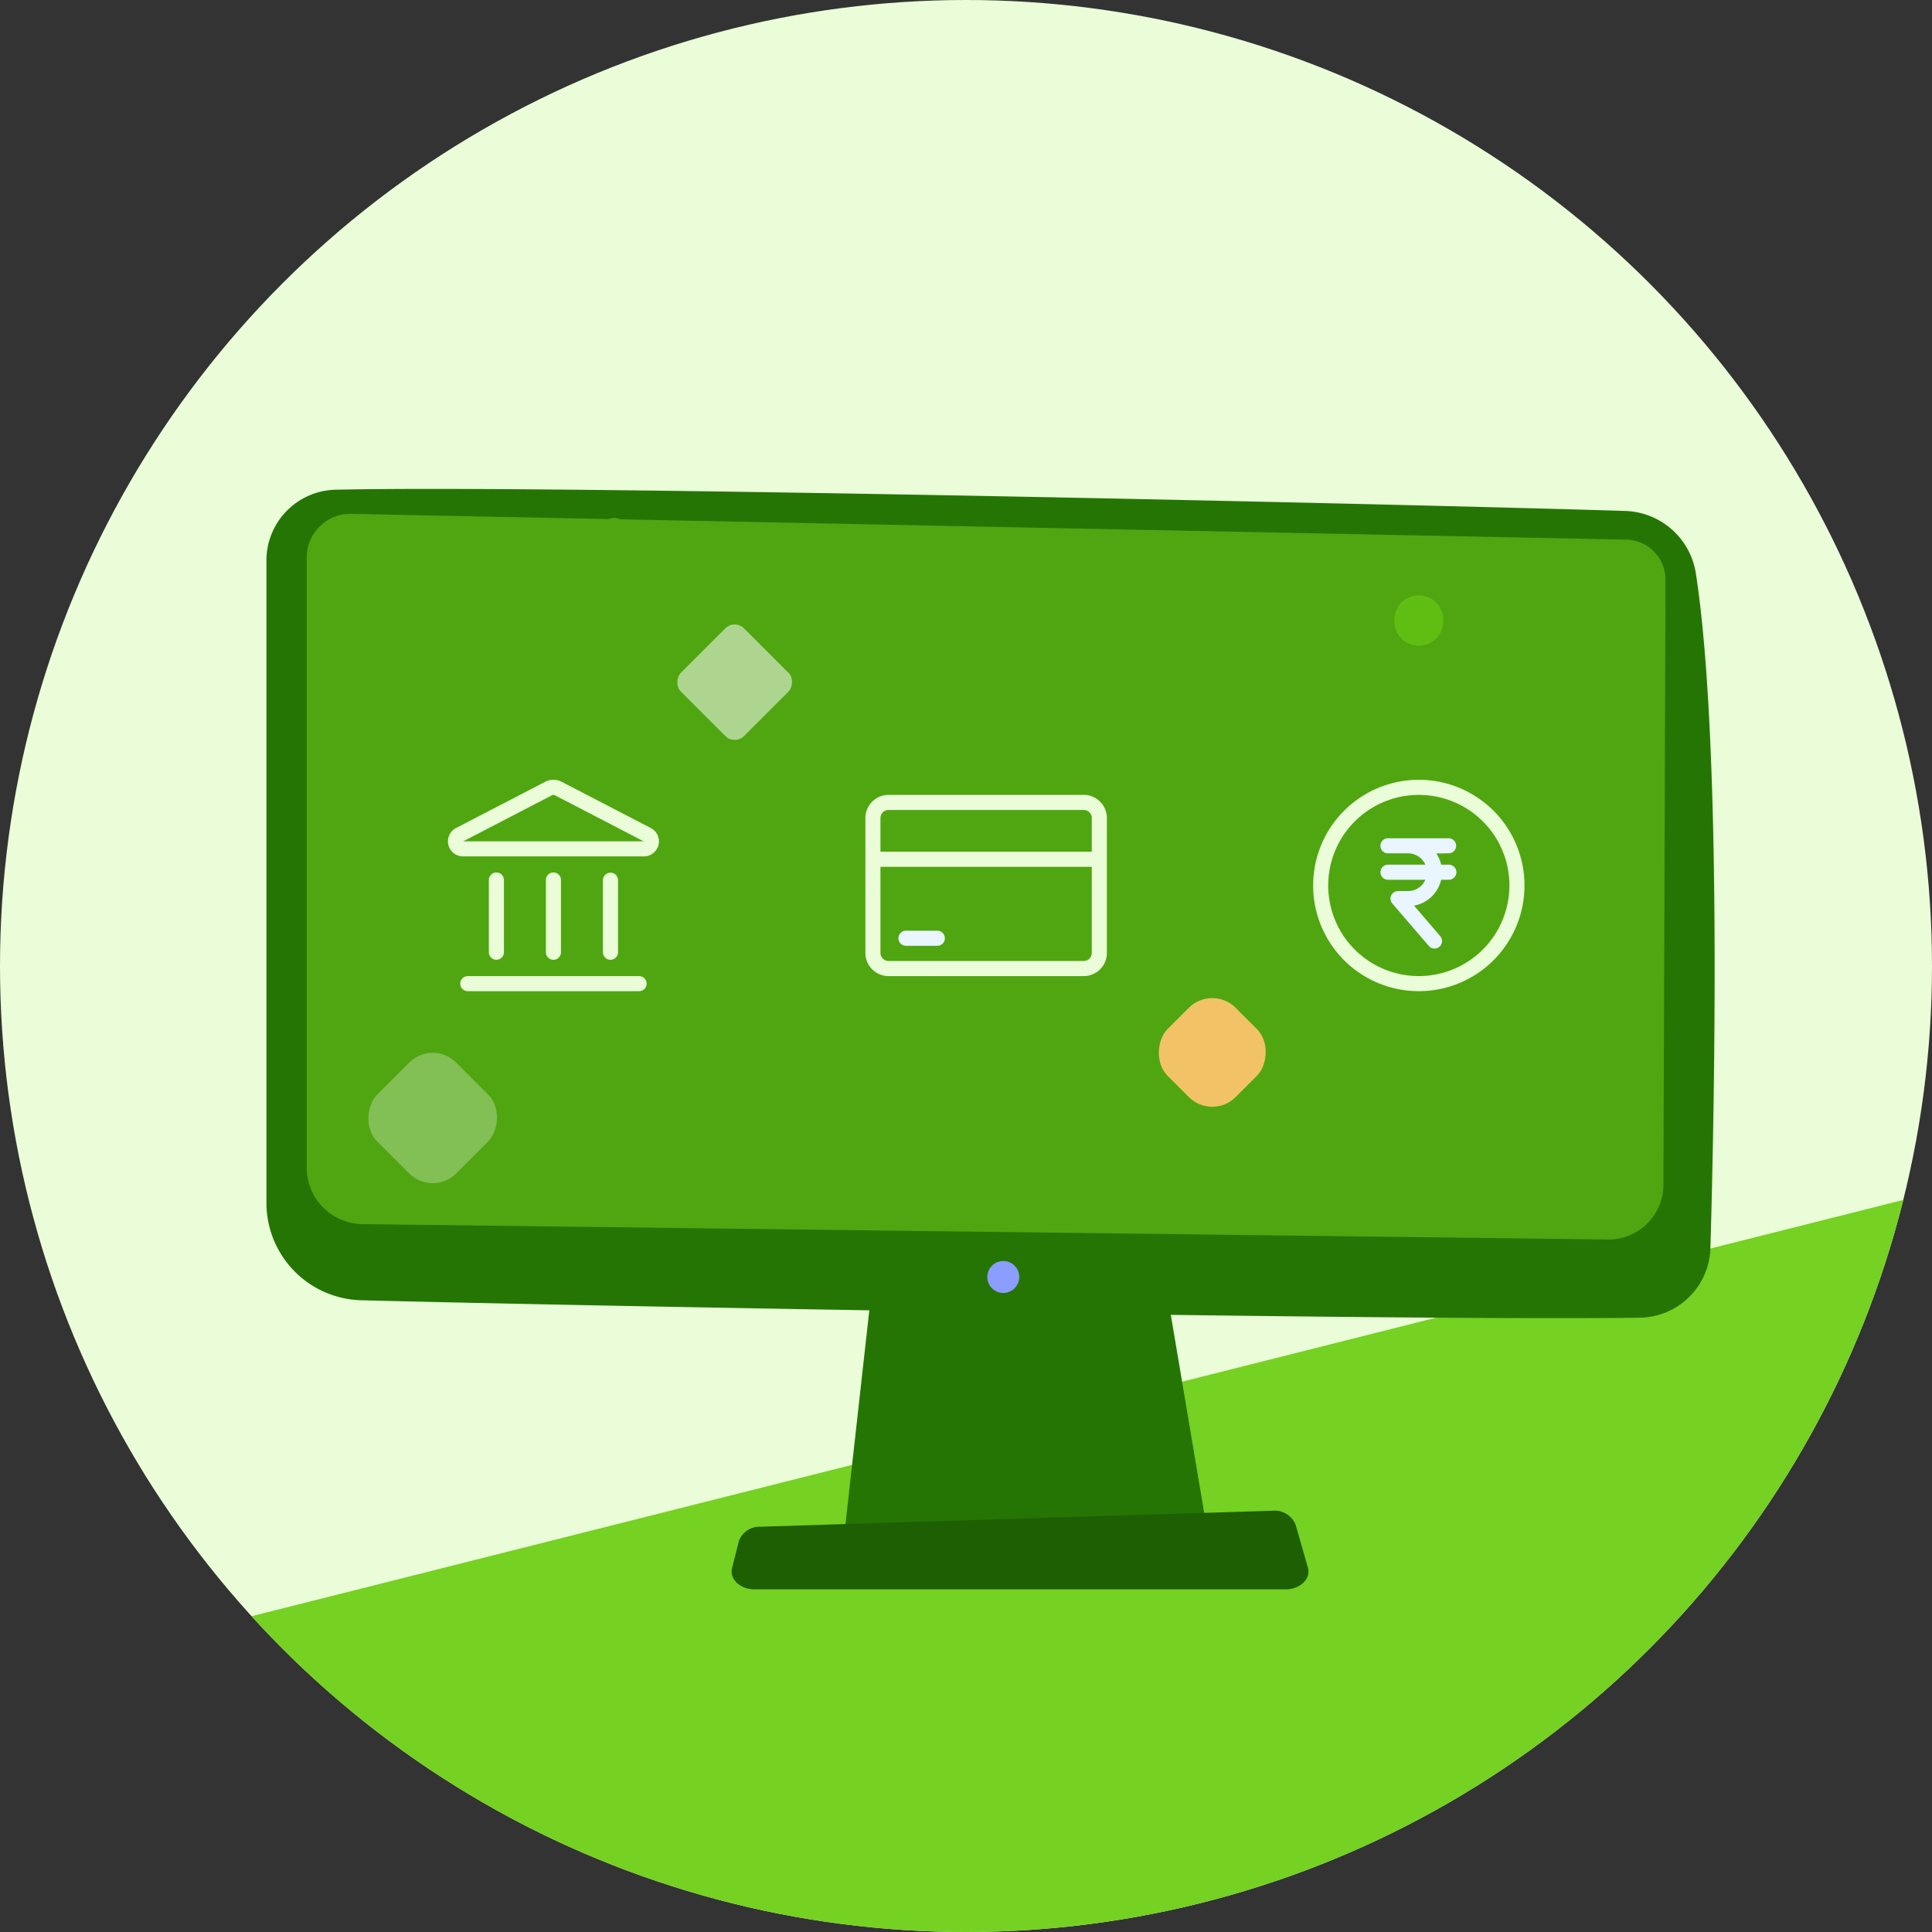 <svg xmlns="http://www.w3.org/2000/svg" xmlns:xlink="http://www.w3.org/1999/xlink" width="292" height="292" viewBox="0 0 292 292">
  <rect x="0" y="0" width="292" height="292" fill="#333333" stroke="none"/>
  <defs>
    <clipPath id="clip-path">
      <circle id="Ellipse_15382" data-name="Ellipse 15382" cx="146" cy="146" r="146" fill="#eafcd8"/>
    </clipPath>
  </defs>
  <g id="error" clip-path="url(#clip-path)">
    <circle id="Ellipse_15381" data-name="Ellipse 15381" cx="146" cy="146" r="146" fill="#eafcd8"/>
    <path id="Path_87024" data-name="Path 87024" d="M-3486.434,2645.309l305.272-76.938-19.867,61.639L-3266,2692.816l-80.027,8.675-85.859-30.085Z" transform="translate(3489.617 -2392.257)" fill="#75d122"/>
    <g id="Group_142518" data-name="Group 142518" transform="translate(-13.322 25.323)">
      <path id="Path_87025" data-name="Path 87025" d="M288.052,219.663a110.651,110.651,0,0,1-17.185,11.251c-56.06,31.277-122.393,22.16-136.491,19.934C113.558,247.56,73.318,241.2,44.225,214.6.209,174.351,7.063,110.939,41.2,69.08c6.245-7.657,39.233-50.153,106.281-56.968,40.577-4.124,87.876,4.194,122.129,26.509C341.514,85.461,336.4,180.087,288.052,219.663Z" transform="translate(-13.388 -11.094)" fill="none"/>
      <g id="Group_142509" data-name="Group 142509" transform="translate(53.59 48.571)">
        <path id="Path_87026" data-name="Path 87026" d="M471.342,4563.3l-4.726,42.388H521.45l-7.142-42.388Z" transform="translate(-379.232 -4448.039)" fill="#257504"/>
        <g id="Group_142507" data-name="Group 142507" transform="translate(0 0)">
          <path id="Path_87027" data-name="Path 87027" d="M-656.425,3092.847v97.079a14.727,14.727,0,0,0,14.347,14.723c35.458.915,159.473,3.131,193.227,2.634a10.836,10.836,0,0,0,10.668-10.528c.651-22.552,1.708-76.784-2.2-101.962a11.152,11.152,0,0,0-10.662-9.439c-29.709-.95-161.173-3.968-194.911-3.21A10.7,10.7,0,0,0-656.425,3092.847Z" transform="translate(656.425 -3082.022)" fill="#257504"/>
          <path id="Path_87028" data-name="Path 87028" d="M-578.139,3137.075v92.231a8.533,8.533,0,0,0,8.4,8.532l188.222,2.325a8.3,8.3,0,0,0,8.428-8.272l.315-91.408a6.073,6.073,0,0,0-5.925-6.094l-192.7-3.893A6.581,6.581,0,0,0-578.139,3137.075Z" transform="translate(584.231 -3126.723)" fill="#50a611"/>
          <path id="Path_87029" data-name="Path 87029" d="M746.2,4586.579a2.414,2.414,0,1,1,2.413-2.414A2.417,2.417,0,0,1,746.2,4586.579Z" transform="translate(-634.831 -4465.057)" fill="#8b9dff"/>
        </g>
        <g id="Group_142508" data-name="Group 142508" transform="translate(70.314 154.437)">
          <path id="Path_87030" data-name="Path 87030" d="M330.947,5078.688H250.695c-2.18,0-3.817-1.553-3.4-3.22l1.03-4.073a3.319,3.319,0,0,1,3.257-2.173l77.366-2.414a3.419,3.419,0,0,1,3.517,2.107l1.856,6.486C334.808,5077.087,333.163,5078.688,330.947,5078.688Z" transform="translate(-247.232 -5066.806)" fill="#1d5f02"/>
        </g>
      </g>
      <g id="netbanking-shopping-payment-functional-outline" transform="translate(78.718 90.26)">
        <g id="Group_1218" data-name="Group 1218" transform="translate(2.3 2.275)">
          <g id="Group_1212" data-name="Group 1212" transform="translate(1.898 29.667)">
            <path id="Path_1142" data-name="Path 1142" d="M772.689,6512H746.867a1.14,1.14,0,1,1,0-2.279h25.822a1.14,1.14,0,1,1,0,2.279Z" transform="translate(-745.726 -6509.718)" fill="#eafcd8"/>
          </g>
          <g id="Group_1216" data-name="Group 1216" transform="translate(6.19 14.007)">
            <g id="Group_1213" data-name="Group 1213">
              <path id="Path_1143" data-name="Path 1143" d="M749.687,6512.616a1.14,1.14,0,0,1-1.139-1.141v-10.915a1.14,1.14,0,0,1,2.28,0v10.915A1.141,1.141,0,0,1,749.687,6512.616Z" transform="translate(-748.548 -6499.421)" fill="#eafcd8"/>
            </g>
            <g id="Group_1214" data-name="Group 1214" transform="translate(8.62)">
              <path id="Path_1144" data-name="Path 1144" d="M755.357,6512.616a1.141,1.141,0,0,1-1.141-1.141v-10.915a1.14,1.14,0,0,1,2.28,0v10.915A1.14,1.14,0,0,1,755.357,6512.616Z" transform="translate(-754.216 -6499.421)" fill="#eafcd8"/>
            </g>
            <g id="Group_1215" data-name="Group 1215" transform="translate(17.24)">
              <path id="Path_1145" data-name="Path 1145" d="M761.025,6512.616a1.141,1.141,0,0,1-1.141-1.141v-10.915a1.141,1.141,0,0,1,2.281,0v10.915A1.141,1.141,0,0,1,761.025,6512.616Z" transform="translate(-759.884 -6499.421)" fill="#eafcd8"/>
            </g>
          </g>
          <g id="Group_1217" data-name="Group 1217">
            <path id="Path_1146" data-name="Path 1146" d="M760.429,6492.491a.462.462,0,0,1,.2.05l13.432,6.966H746.793l13.43-6.966a.464.464,0,0,1,.205-.05m0-2.28a2.726,2.726,0,0,0-1.255.306l-13.467,6.983a2.271,2.271,0,0,0,1.045,4.286H774.1a2.27,2.27,0,0,0,1.045-4.286l-13.467-6.983a2.714,2.714,0,0,0-1.253-.306Z" transform="translate(-744.478 -6490.211)" fill="#eafcd8"/>
          </g>
        </g>
        <rect id="Rectangle_661" data-name="Rectangle 661" width="36.5" height="36.5" fill="none"/>
      </g>
      <g id="credit_debit-card-shopping-payment-functional-outline" data-name="credit/debit-card-shopping-payment-functional-outline" transform="translate(144.114 90.26)">
        <g id="Group_1210" data-name="Group 1210" transform="translate(0 4.555)">
          <g id="Group_1208" data-name="Group 1208" transform="translate(4.969 20.527)">
            <path id="Path_1140" data-name="Path 1140" d="M560.167,6507.488h-4.8a1.141,1.141,0,0,1,0-2.281h4.8a1.141,1.141,0,0,1,0,2.281Z" transform="translate(-554.233 -6505.207)" fill="#e9f6ff"/>
          </g>
          <g id="Group_1209" data-name="Group 1209">
            <path id="Path_1141" data-name="Path 1141" d="M583.977,6491.711H554.455a3.5,3.5,0,0,0-3.489,3.488v20.411a3.5,3.5,0,0,0,3.489,3.489h29.522a3.5,3.5,0,0,0,3.489-3.489V6495.2A3.5,3.5,0,0,0,583.977,6491.711Zm-29.522,2.279h29.522a1.225,1.225,0,0,1,1.208,1.209v5.1H553.246v-5.1A1.225,1.225,0,0,1,554.455,6493.99Zm29.522,22.828H554.455a1.225,1.225,0,0,1-1.209-1.208v-13.029h31.939v13.029A1.225,1.225,0,0,1,583.977,6516.818Z" transform="translate(-550.966 -6491.711)" fill="#eafcd8"/>
          </g>
        </g>
        <rect id="Rectangle_660" data-name="Rectangle 660" width="36.5" height="36.5" fill="none"/>
      </g>
      <g id="amount-shopping-payment-functional-outline" transform="translate(209.51 90.26)">
        <g id="Group_1206" data-name="Group 1206" transform="translate(2.278 2.275)">
          <path id="Path_1138" data-name="Path 1138" d="M376.415,6490.211a15.973,15.973,0,1,0,15.973,15.974A15.974,15.974,0,0,0,376.415,6490.211Zm0,29.667a13.693,13.693,0,1,1,13.692-13.693A13.709,13.709,0,0,1,376.415,6519.878Z" transform="translate(-360.442 -6490.211)" fill="#eafcd8"/>
          <path id="Path_1139" data-name="Path 1139" d="M377.432,6498.3a1.14,1.14,0,1,0,0-2.28h-9.161a1.14,1.14,0,1,0,0,2.28h3.037a2.854,2.854,0,0,1,2.611,1.711h-5.607a1.14,1.14,0,1,0,0,2.279h5.607a2.854,2.854,0,0,1-2.611,1.711h-1.516a1.14,1.14,0,0,0-.865,1.883l5.515,6.409a1.136,1.136,0,0,0,2-.744,1.122,1.122,0,0,0-.277-.735l-3.956-4.612a5.14,5.14,0,0,0,4.1-3.911h1.127a1.14,1.14,0,1,0,0-2.279h-1.125a5.1,5.1,0,0,0-.736-1.711Z" transform="translate(-356.959 -6487.184)" fill="#e9f6ff"/>
        </g>
        <rect id="Rectangle_659" data-name="Rectangle 659" width="36.5" height="36.5" fill="none"/>
      </g>
      <rect id="Rectangle_29577" data-name="Rectangle 29577" width="16.86" height="16.86" rx="5" transform="translate(78.718 131.73) rotate(45)" fill="#fff" opacity="0.286"/>
      <rect id="Rectangle_29578" data-name="Rectangle 29578" width="7.588" height="7.588" rx="3.794" transform="translate(227.76 63.097) rotate(45)" fill="#5fbe11"/>
      <rect id="Rectangle_29579" data-name="Rectangle 29579" width="14.542" height="14.542" rx="5" transform="translate(196.541 123.456) rotate(45)" fill="#f2c366" style="mix-blend-mode: overlay;isolation: isolate"/>
      <rect id="Rectangle_29580" data-name="Rectangle 29580" width="13.504" height="13.504" rx="2" transform="translate(124.359 68.234) rotate(45)" fill="#fff" opacity="0.533"/>
      <rect id="Rectangle_29581" data-name="Rectangle 29581" width="17.872" height="17.872" rx="2" transform="translate(106.145 52.132) rotate(45)" fill="#50a611"/>
    </g>
  </g>
</svg>
